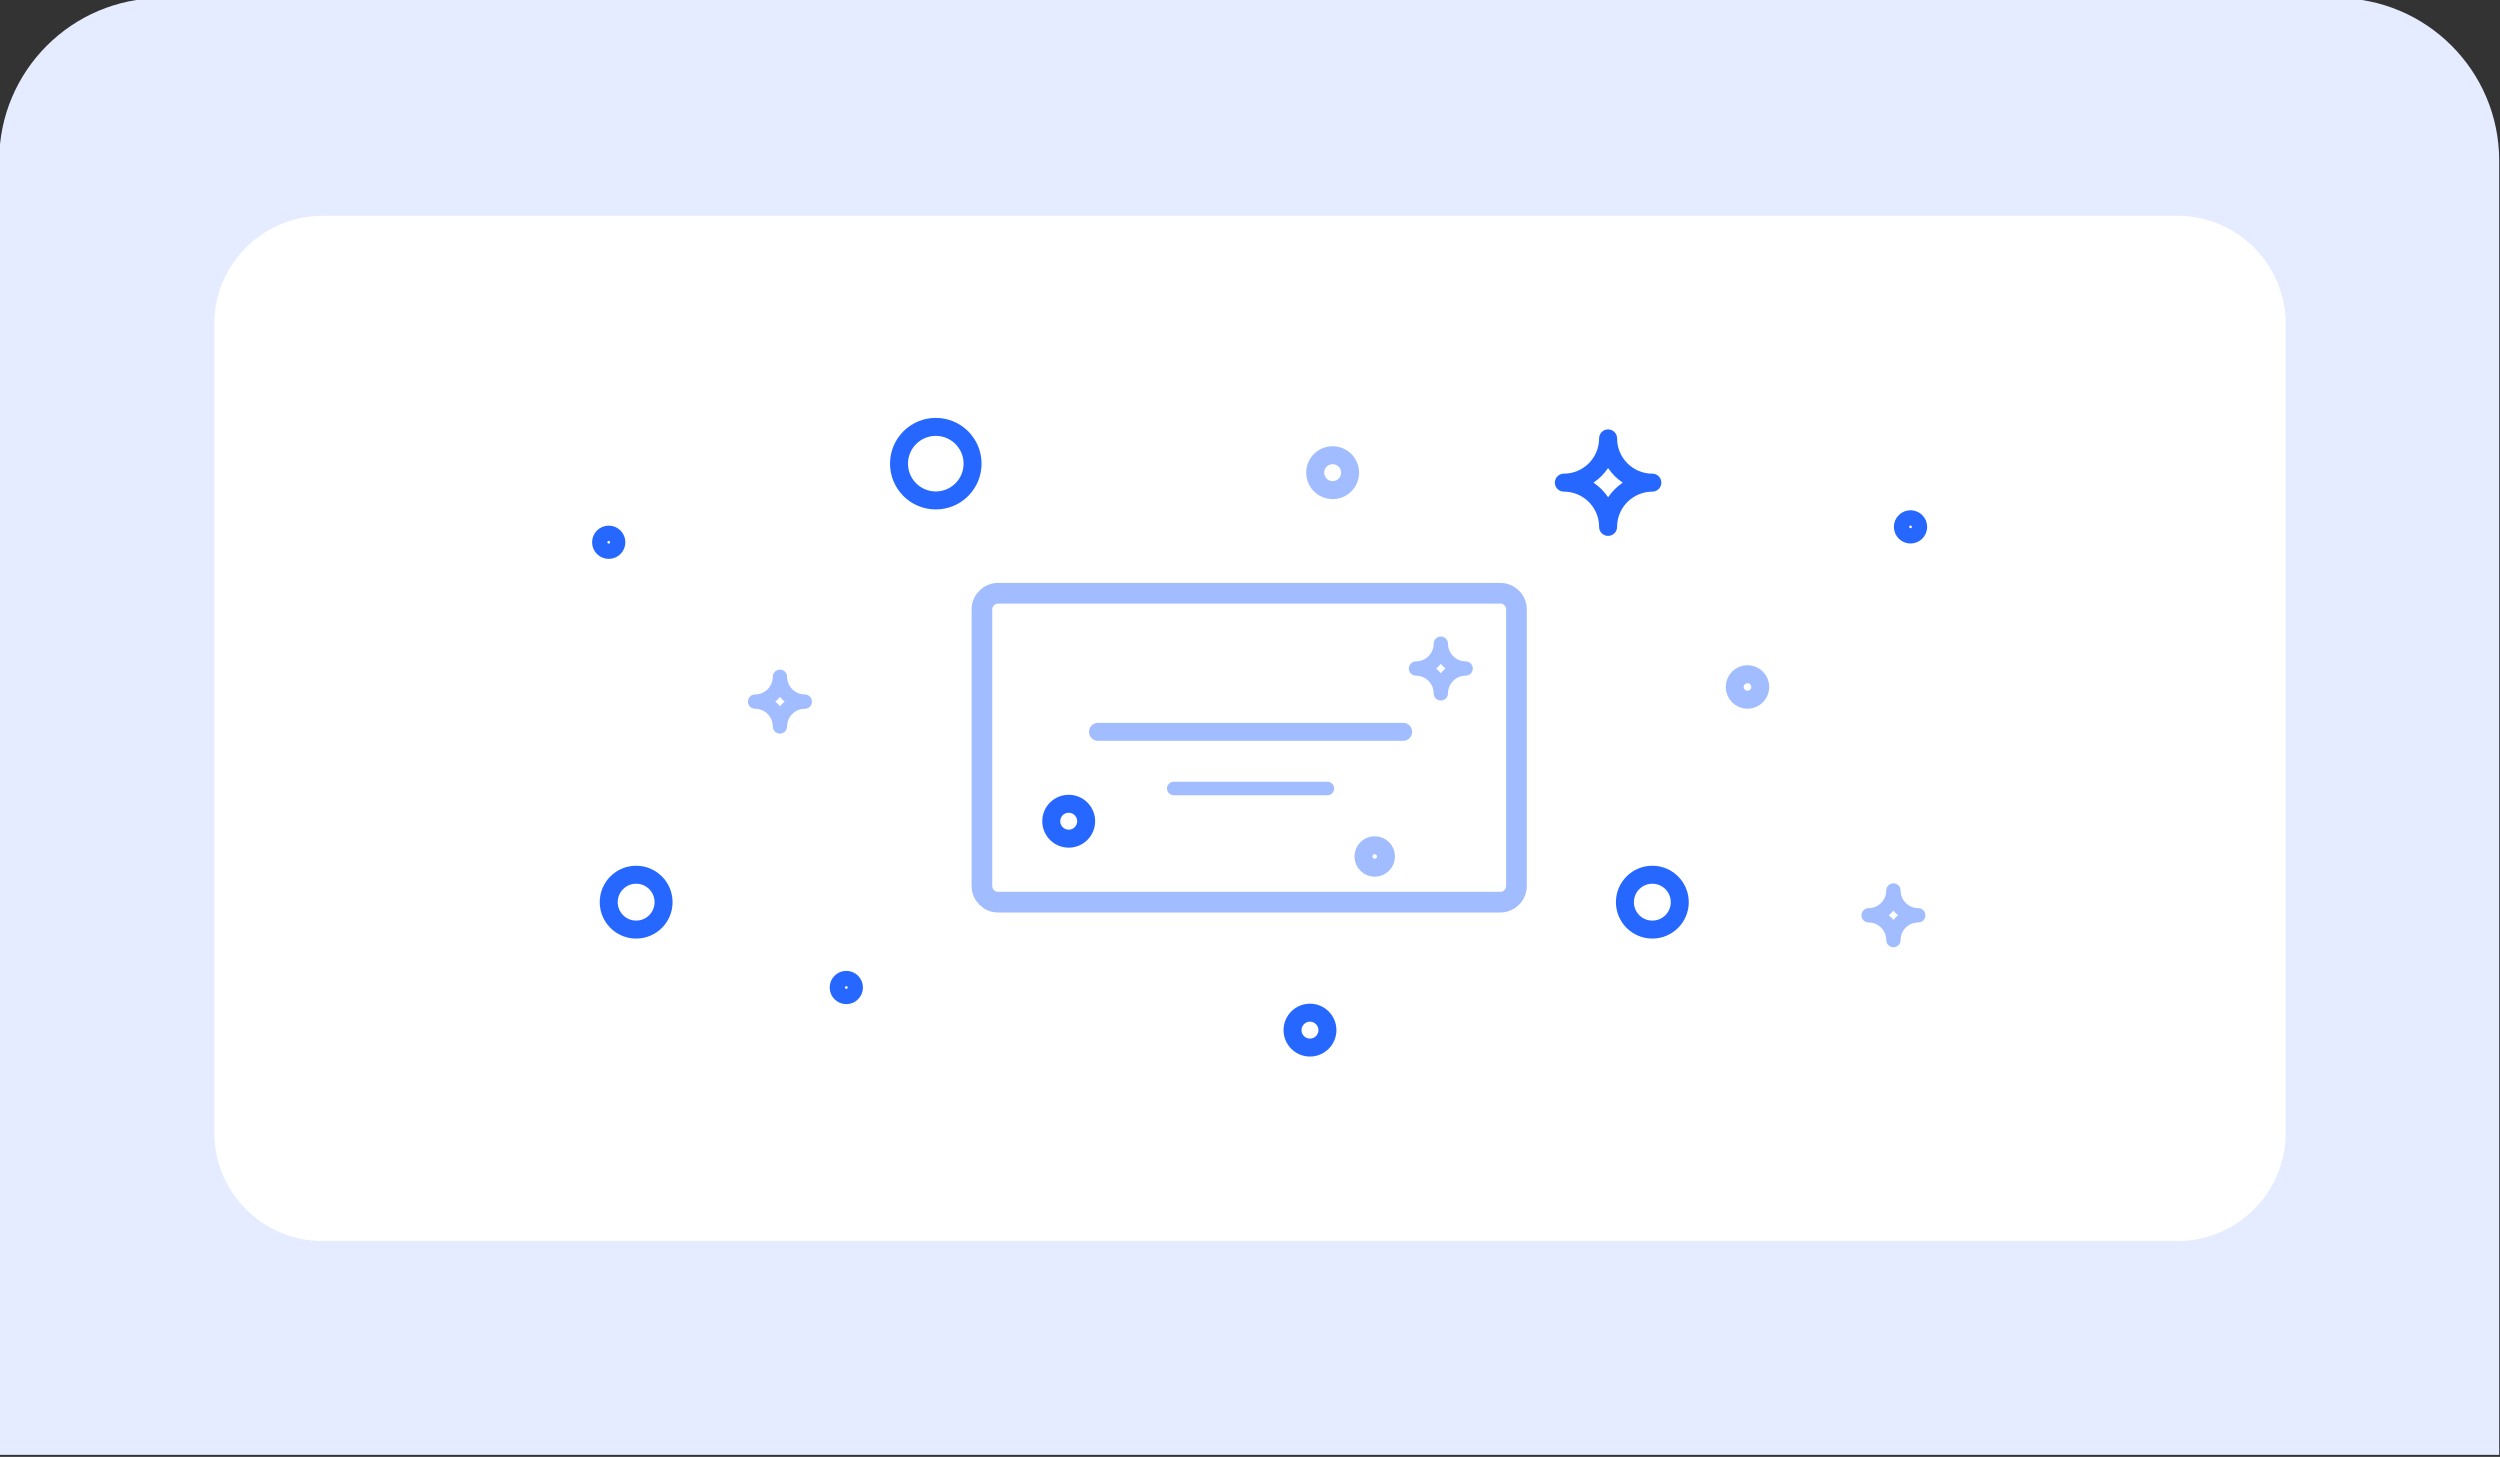 <?xml version="1.0" encoding="utf-8"?>
<!-- Generator: Adobe Illustrator 28.0.0, SVG Export Plug-In . SVG Version: 6.00 Build 0)  -->
<svg version="1.1" id="Layer_1" xmlns="http://www.w3.org/2000/svg" xmlns:xlink="http://www.w3.org/1999/xlink" x="0px" y="0px"
	 viewBox="0 0 278 162" style="enable-background:new 0 0 278 162;" xml:space="preserve">
<rect x="0" y="0" width="278" height="162" fill="#333333" stroke="none"/>
<style type="text/css">
	.st0{fill:#E5ECFF;}
	.st1{fill:#FFFFFF;}
	.st2{fill:none;stroke:#A1BDFF;stroke-width:2.3;stroke-linecap:round;stroke-linejoin:round;}
	.st3{fill:none;stroke:#A1BDFF;stroke-width:2;stroke-linecap:round;stroke-linejoin:round;}
	.st4{fill:none;stroke:#A1BDFF;stroke-width:1.5;stroke-linecap:round;stroke-linejoin:round;}
	.st5{fill:none;stroke:#2667FF;stroke-width:2;stroke-linecap:round;stroke-linejoin:round;}
	.st6{fill:none;stroke:#A1BDFF;stroke-width:1.593;stroke-linecap:round;stroke-linejoin:round;}
</style>
<path class="st0" d="M17.99-0.22h241.84c9.98,0,18.08,8.1,18.08,18.08v143.92h-278V17.86C-0.09,7.88,8.01-0.22,17.99-0.22z"/>
<path class="st1" d="M35.86,24h206.28c6.64,0,12.03,5.39,12.03,12.03v89.94c0,6.64-5.39,12.03-12.03,12.03H35.86
	c-6.64,0-12.03-5.39-12.03-12.03V36.03C23.83,29.39,29.22,24,35.86,24z"/>
<g>
	<path class="st2" d="M166.83,100.32h-55.84c-1,0-1.8-0.81-1.8-1.8V67.77c0-1,0.81-1.8,1.8-1.8h55.84c1,0,1.8,0.81,1.8,1.8v30.74
		C168.63,99.51,167.83,100.32,166.83,100.32z"/>
</g>
<g>
	<line class="st3" x1="122.1" y1="81.38" x2="156.03" y2="81.38"/>
	<line class="st4" x1="130.52" y1="87.68" x2="147.61" y2="87.68"/>
</g>
<path class="st5" d="M178.82,58.59L178.82,58.59c0-2.72-2.2-4.92-4.92-4.92v0c2.72,0,4.92-2.2,4.92-4.92l0,0
	c0,2.72,2.2,4.92,4.92,4.92v0C181.02,53.68,178.82,55.88,178.82,58.59z"/>
<path class="st6" d="M160.22,77.1L160.22,77.1c0-1.52-1.24-2.76-2.76-2.76v0c1.52,0,2.76-1.24,2.76-2.76l0,0
	c0,1.52,1.24,2.76,2.76,2.76v0C161.46,74.34,160.22,75.58,160.22,77.1z"/>
<path class="st6" d="M86.73,80.78L86.73,80.78c0-1.52-1.24-2.76-2.76-2.76l0,0c1.52,0,2.76-1.24,2.76-2.76l0,0
	c0,1.52,1.24,2.76,2.76,2.76l0,0C87.96,78.02,86.73,79.26,86.73,80.78z"/>
<path class="st6" d="M210.55,104.54L210.55,104.54c0-1.52-1.24-2.76-2.76-2.76v0c1.52,0,2.76-1.24,2.76-2.76h0
	c0,1.52,1.24,2.76,2.76,2.76v0C211.78,101.78,210.55,103.01,210.55,104.54z"/>
<circle class="st5" cx="104.06" cy="51.56" r="4.09"/>
<circle class="st5" cx="183.74" cy="100.32" r="3.05"/>
<circle class="st5" cx="145.67" cy="114.55" r="1.94"/>
<circle class="st5" cx="118.84" cy="91.32" r="1.94"/>
<circle class="st5" cx="94.11" cy="109.81" r="0.85"/>
<circle class="st5" cx="212.45" cy="58.59" r="0.85"/>
<circle class="st5" cx="67.69" cy="60.3" r="0.85"/>
<circle class="st3" cx="152.87" cy="95.24" r="1.25"/>
<circle class="st3" cx="148.19" cy="52.56" r="1.94"/>
<circle class="st5" cx="70.74" cy="100.32" r="3.05"/>
<circle class="st3" cx="194.32" cy="76.39" r="1.42"/>
</svg>
